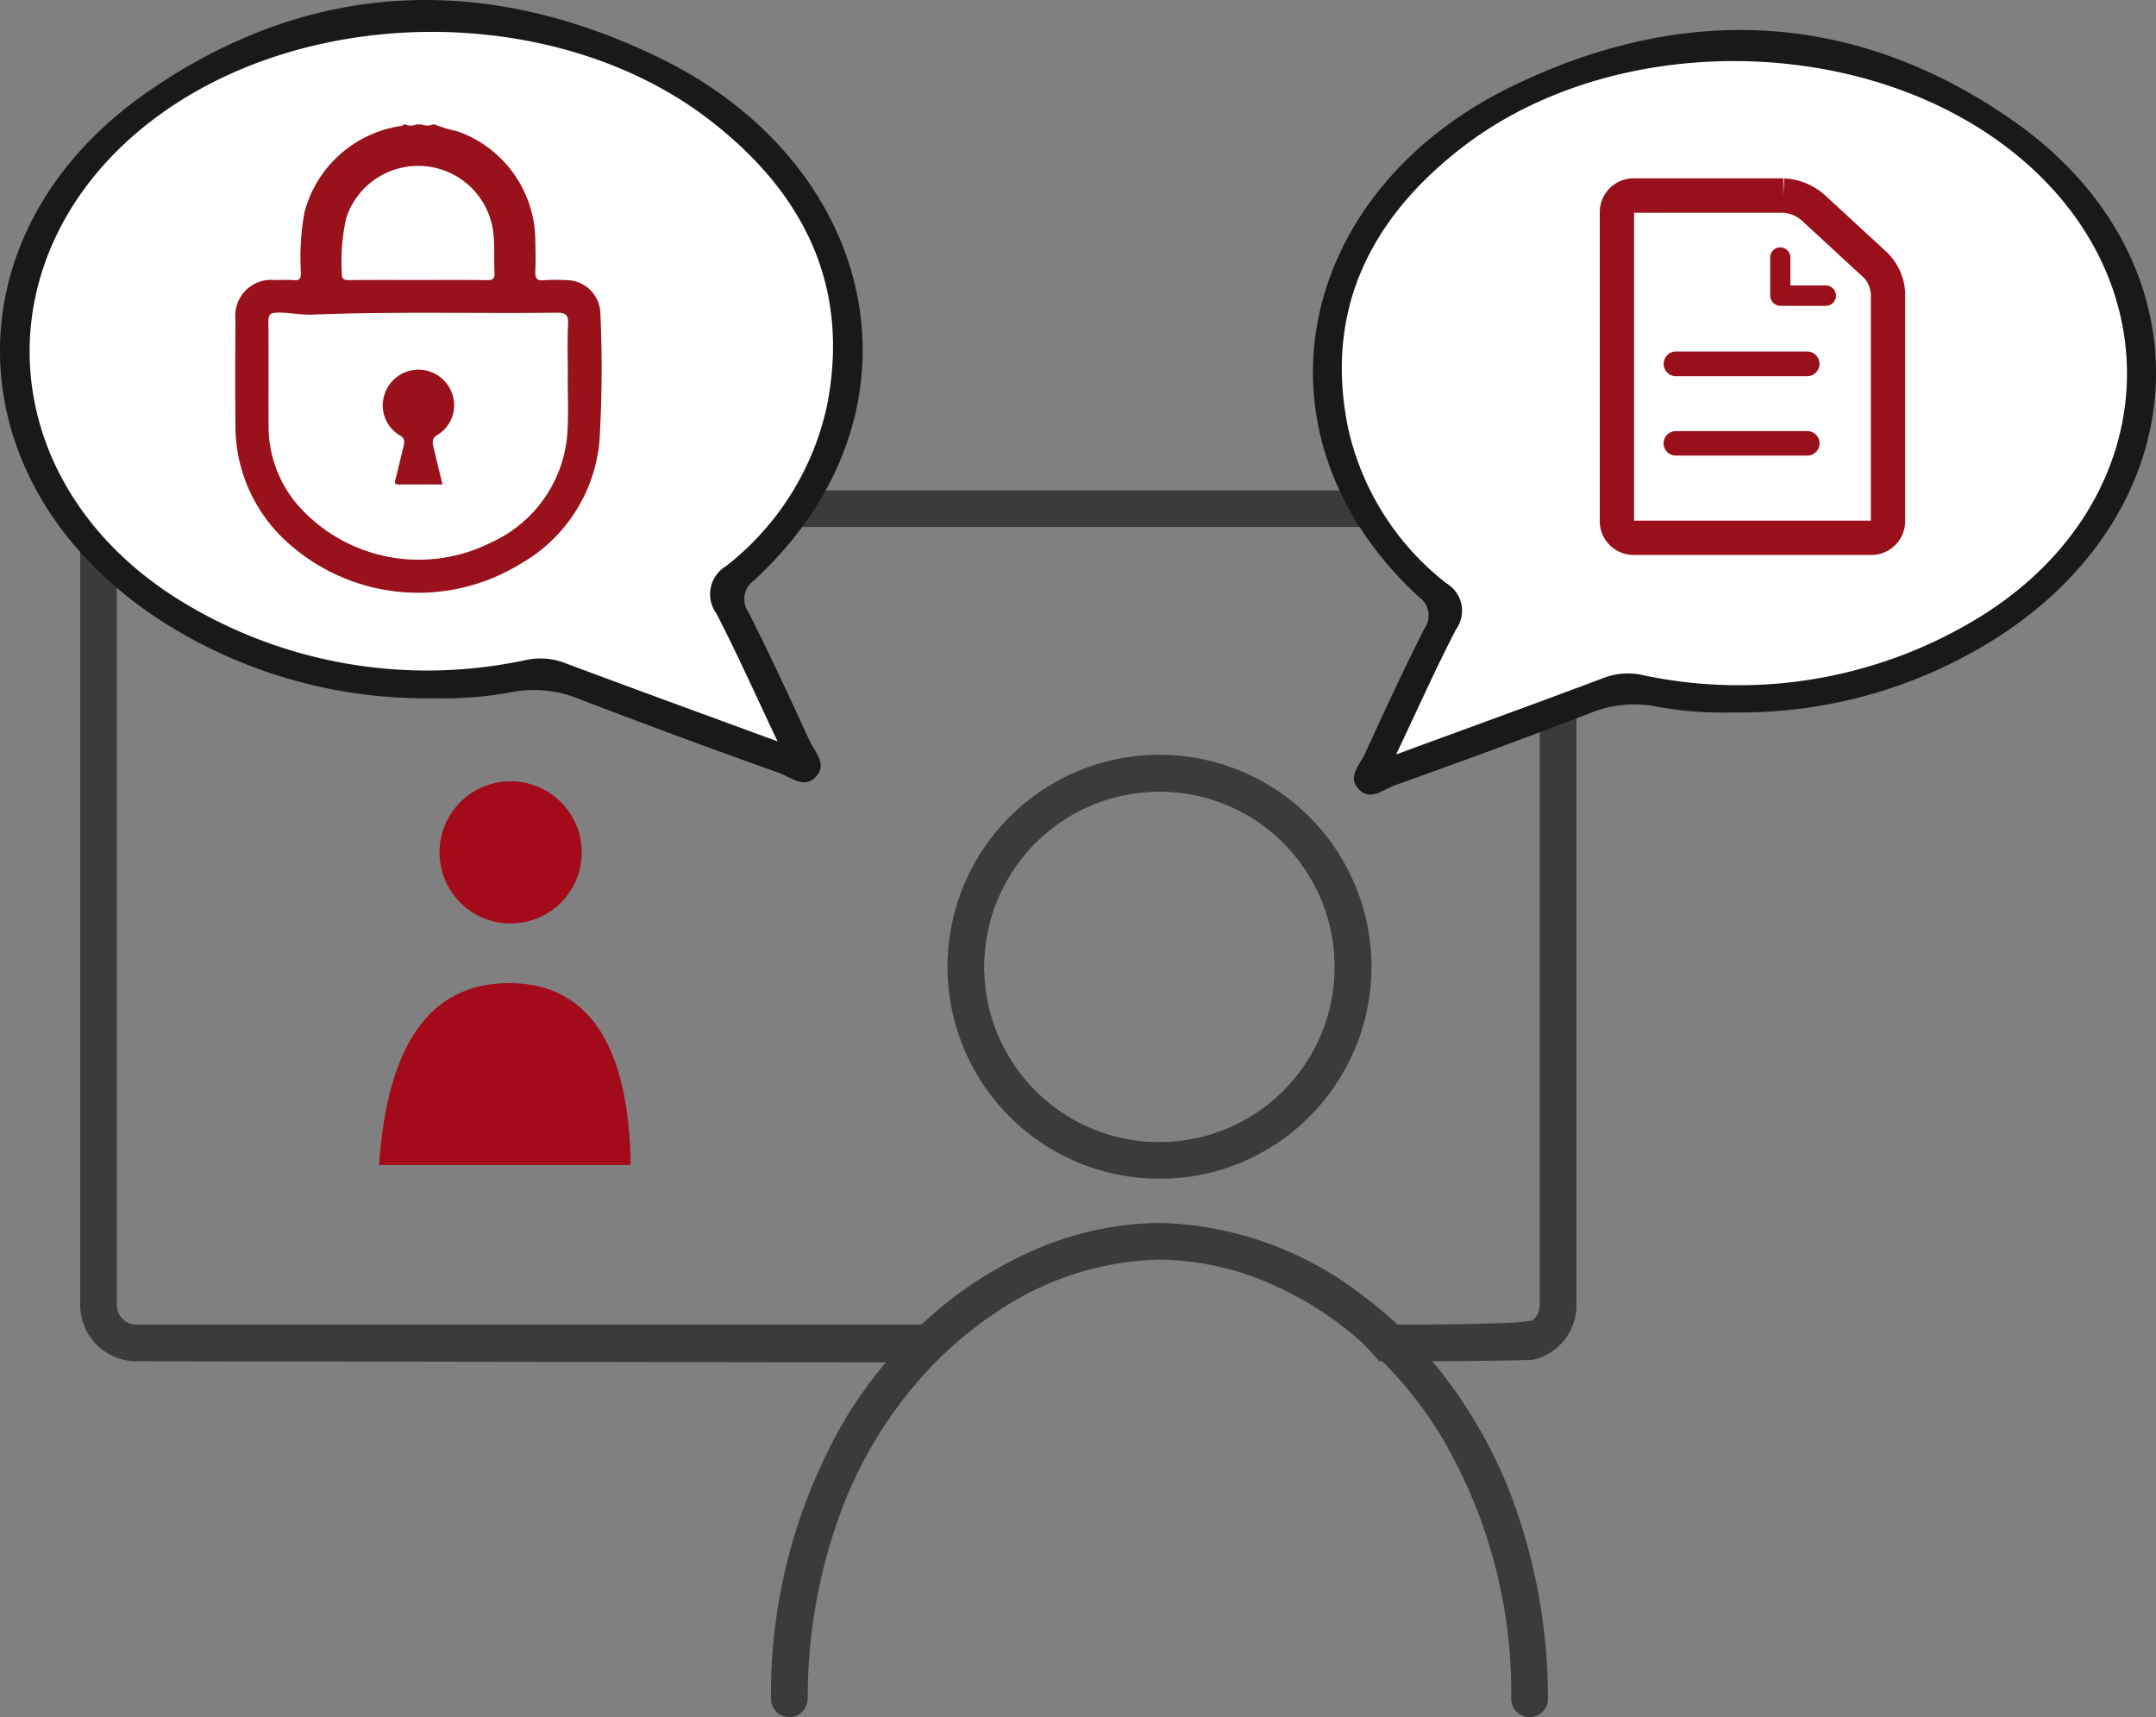<svg xmlns="http://www.w3.org/2000/svg" xmlns:xlink="http://www.w3.org/1999/xlink" width="125.55" height="100" viewBox="0 0 125.55 100">
  <rect x="0" y="0" width="125.55" height="100" fill="#808080" stroke="none"/>
  <defs>
    <clipPath id="clip-path">
      <rect id="長方形_361" data-name="長方形 361" width="125.55" height="100" fill="none"/>
    </clipPath>
  </defs>
  <g id="グループ_309" data-name="グループ 309" transform="translate(0 0)">
    <g id="グループ_308" data-name="グループ 308" transform="translate(0 0)" clip-path="url(#clip-path)">
      <path id="パス_360" data-name="パス 360" d="M5.719,65.722a3.268,3.268,0,0,1-3.263-3.265V18.274a3.265,3.265,0,0,1,3.263-3.267h80.6a3.261,3.261,0,0,1,3.267,3.267V62.455a3.284,3.284,0,0,1-.955,2.31,3.241,3.241,0,0,1-1.549.866c-.3.049-5.056.091-5.851.091H78.092a11.782,11.782,0,0,0-2.263-2.139h5.4c5.615-.061,5.754-.194,5.884-.323a1.145,1.145,0,0,0,.337-.8V18.274a1.127,1.127,0,0,0-1.125-1.132H5.719a1.138,1.138,0,0,0-.8.333,1.112,1.112,0,0,0-.331.8V62.455a1.127,1.127,0,0,0,1.119,1.128h49.06a21.61,21.61,0,0,0-2.529,2.209Z" transform="translate(2.217 13.549)" fill="#3c3b3b"/>
      <path id="パス_361" data-name="パス 361" d="M40.607,45.518a10.8,10.8,0,1,1,10.8-10.8,10.816,10.816,0,0,1-10.8,10.8m0-21.008A10.21,10.21,0,1,0,47.822,27.5a10.125,10.125,0,0,0-7.216-2.988" transform="translate(26.911 21.588)" fill="#3c3b3b"/>
      <path id="パス_362" data-name="パス 362" d="M41.337,47.785a12.344,12.344,0,1,1,8.729-3.614,12.243,12.243,0,0,1-8.729,3.614m0-22.543a10.21,10.21,0,1,0,7.216,2.988,10.125,10.125,0,0,0-7.216-2.988" transform="translate(26.181 20.857)" fill="#3c3b3b"/>
      <path id="パス_363" data-name="パス 363" d="M24.663,66.21a1.077,1.077,0,0,1-1.069-1.077,31.731,31.731,0,0,1,4.487-16.557,26.021,26.021,0,0,1,1.638-2.333,25.442,25.442,0,0,1,2.772-3.027,23.208,23.208,0,0,1,5.851-3.948,18.723,18.723,0,0,1,7.872-1.842,20.072,20.072,0,0,1,11.672,4.1,24.8,24.8,0,0,1,2.051,1.694,24.287,24.287,0,0,1,1.85,1.9c.295.331.575.672.858,1.024a27.883,27.883,0,0,1,4.063,7.189,33.479,33.479,0,0,1,2.129,11.8,1.06,1.06,0,0,1-.3.755,1.072,1.072,0,0,1-.754.322A1.083,1.083,0,0,1,66.7,65.148a29.256,29.256,0,0,0-4.163-15.44,23.305,23.305,0,0,0-3.2-4.085A21.807,21.807,0,0,0,55.5,42.475a19.744,19.744,0,0,0-2.3-1.271,16.639,16.639,0,0,0-6.978-1.642,17.578,17.578,0,0,0-9.277,2.913q-.565.365-1.119.769a21.941,21.941,0,0,0-2.736,2.379A24.785,24.785,0,0,0,27.719,54.1a31.325,31.325,0,0,0-1.987,11.039,1.083,1.083,0,0,1-1.069,1.075" transform="translate(21.302 33.79)" fill="#3c3b3b"/>
      <path id="パス_364" data-name="パス 364" d="M17.589,32.19a4.14,4.14,0,1,1,4.139-4.139,4.143,4.143,0,0,1-4.139,4.139" transform="translate(12.147 21.588)" fill="#a30a1a" fill-rule="evenodd"/>
      <path id="パス_365" data-name="パス 365" d="M11.6,40.679c.466-6.947,2.93-10.593,7.562-10.593,4.6,0,6.989,3.564,7.09,10.593Z" transform="translate(10.476 27.164)" fill="#a30a1a" fill-rule="evenodd"/>
      <path id="パス_366" data-name="パス 366" d="M25.276,40.66a21.307,21.307,0,0,0,4.424-.337,6.967,6.967,0,0,1,4.139.426Q39.567,42.945,45.349,45c.689.245,1.513,1.012,2.217.167.592-.714-.131-1.391-.422-2.025-1.147-2.5-2.3-5-3.541-7.455a1.344,1.344,0,0,1,.318-1.9c10.546-9.739,7.328-24.174-5.541-30.429C28.157-1.616,17.94-1.161,8.551,5.383c-11.807,8.228-11.263,22.966.862,30.785A28.475,28.475,0,0,0,25.276,40.66" transform="translate(0 0)" fill="#191919"/>
      <path id="パス_367" data-name="パス 367" d="M44.462,42.294c-1.309-2.757-2.367-5.14-3.566-7.45a1.905,1.905,0,0,1,.558-2.753,16.15,16.15,0,0,0,5.891-9.379c1.366-6.984-1.4-12.39-6.8-16.572-8.9-6.9-23.523-6.86-32.486-.027C-2.065,13.834-1.355,27.252,9.638,34.07a27.394,27.394,0,0,0,20.176,3.484,4,4,0,0,1,2.312.194c3.952,1.482,7.918,2.923,12.336,4.546" transform="translate(0.819 0.88)" fill="#fff"/>
      <path id="パス_368" data-name="パス 368" d="M28.462,14.822a1.989,1.989,0,0,0-2.055-1.949,9.374,9.374,0,0,0-1.224.006c-.447.048-.529-.139-.51-.535.029-.584.011-1.172,0-1.756a6.784,6.784,0,0,0-4.531-6.38,8.616,8.616,0,0,1-1.334-.4H18.7a.811.811,0,0,1-.639,0h-.32a.811.811,0,0,1-.639,0h-.107c-.044.1-.141.088-.225.1a6.849,6.849,0,0,0-5.537,5,14.883,14.883,0,0,0-.211,3.545c0,.32-.07.447-.409.421-.371-.03-.744-.008-1.117-.008a2.088,2.088,0,0,0-2.287,2.276c-.008,2.042-.017,4.082,0,6.123a9.138,9.138,0,0,0,3.237,7.062A11.358,11.358,0,0,0,23.8,29.4a9.16,9.16,0,0,0,4.607-7.132,70.489,70.489,0,0,0,.055-7.45m-14.8-5.564a4.408,4.408,0,0,1,8.576.946c.078.744.015,1.488.059,2.23.021.344-.082.451-.44.445-1.345-.023-2.693-.01-4.04-.01-1.33,0-2.658-.01-3.988.008-.314,0-.44-.063-.424-.407a11.693,11.693,0,0,1,.257-3.212m12.9,9.32h0c0,.993.044,1.99-.01,2.982a7.571,7.571,0,0,1-4.422,6.58,9.378,9.378,0,0,1-11.316-2.194,7.035,7.035,0,0,1-1.673-4.6c-.011-2.023.01-4.046-.011-6.068,0-.405.122-.5.514-.508.691-.019,1.37.143,2.055.114,4.731-.186,9.461-.059,14.192-.11.514-.006.721.086.691.66-.053,1.043-.015,2.093-.015,3.14" transform="translate(6.5 3.44)" fill="#98111b"/>
      <path id="パス_369" data-name="パス 369" d="M15.192,18c-.881,0-1.709-.008-2.538,0-.3,0-.24-.147-.192-.337.162-.632.308-1.269.462-1.9.065-.266.084-.457-.24-.636a2.024,2.024,0,0,1-.891-2.3,2.076,2.076,0,0,1,3.979-.057,2.015,2.015,0,0,1-.879,2.346c-.346.2-.285.447-.223.719.162.7.337,1.4.521,2.164" transform="translate(10.577 10.214)" fill="#98111b"/>
      <path id="パス_370" data-name="パス 370" d="M64.572,40.657a20.748,20.748,0,0,1-4.325-.329,6.805,6.805,0,0,0-4.044.417q-5.6,2.144-11.25,4.154c-.674.24-1.479.989-2.165.164-.58-.7.126-1.359.411-1.977,1.123-2.445,2.245-4.89,3.461-7.288a1.313,1.313,0,0,0-.31-1.861C36.044,24.418,39.189,10.31,51.765,4.2,61.755-.662,71.742-.216,80.917,6.177c11.539,8.043,11.006,22.448-.843,30.088a27.809,27.809,0,0,1-15.5,4.392" transform="translate(36.277 0.829)" fill="#191919"/>
      <path id="パス_371" data-name="パス 371" d="M44.22,42.255c1.279-2.694,2.314-5.024,3.486-7.282a1.859,1.859,0,0,0-.546-2.689A15.778,15.778,0,0,1,41.4,23.116c-1.338-6.826,1.368-12.108,6.641-16.2,8.7-6.746,22.992-6.706,31.75-.025,9.9,7.547,9.2,20.66-1.538,27.323a26.777,26.777,0,0,1-19.721,3.4,3.911,3.911,0,0,0-2.257.19c-3.863,1.448-7.741,2.858-12.059,4.443" transform="translate(37.077 1.689)" fill="#fff"/>
      <path id="パス_372" data-name="パス 372" d="M49.482,6.954a.972.972,0,0,1,.97-.97h8.719a2.877,2.877,0,0,1,1.684.658l3.7,3.41a2.54,2.54,0,0,1,.714,1.629V24.946a.973.973,0,0,1-.97.97H50.452a.973.973,0,0,1-.97-.97Z" transform="translate(44.676 5.402)" fill="none" stroke="#990f1a" stroke-miterlimit="10" stroke-width="2"/>
      <path id="パス_373" data-name="パス 373" d="M51.481,11.825a.469.469,0,0,1,0-.936h7.7a.469.469,0,0,1,0,.936Z" transform="translate(46.086 9.831)" fill="#990f1a"/>
      <path id="パス_374" data-name="パス 374" d="M51.481,11.825a.469.469,0,0,1,0-.936h7.7a.469.469,0,0,1,0,.936Z" transform="translate(46.086 9.831)" fill="none" stroke="#990f1a" stroke-miterlimit="10" stroke-width="0.5"/>
      <path id="パス_375" data-name="パス 375" d="M51.481,14.25a.463.463,0,0,1,0-.925h7.7a.463.463,0,0,1,0,.925Z" transform="translate(46.086 12.03)" fill="#990f1a"/>
      <path id="パス_376" data-name="パス 376" d="M51.481,14.25a.463.463,0,0,1,0-.925h7.7a.463.463,0,0,1,0,.925Z" transform="translate(46.086 12.03)" fill="none" stroke="#990f1a" stroke-miterlimit="10" stroke-width="0.5"/>
      <path id="パス_377" data-name="パス 377" d="M54.7,10.789a.476.476,0,0,1-.462-.462V8.076a.463.463,0,0,1,.925,0V9.853h2.217a.469.469,0,0,1,0,.936Z" transform="translate(48.971 6.896)" fill="#990f1a"/>
      <path id="パス_378" data-name="パス 378" d="M54.7,10.789a.476.476,0,0,1-.462-.462V8.076a.463.463,0,0,1,.925,0V9.853h2.217a.469.469,0,0,1,0,.936Z" transform="translate(48.971 6.896)" fill="none" stroke="#990f1a" stroke-miterlimit="10" stroke-width="0.25"/>
    </g>
  </g>
</svg>
